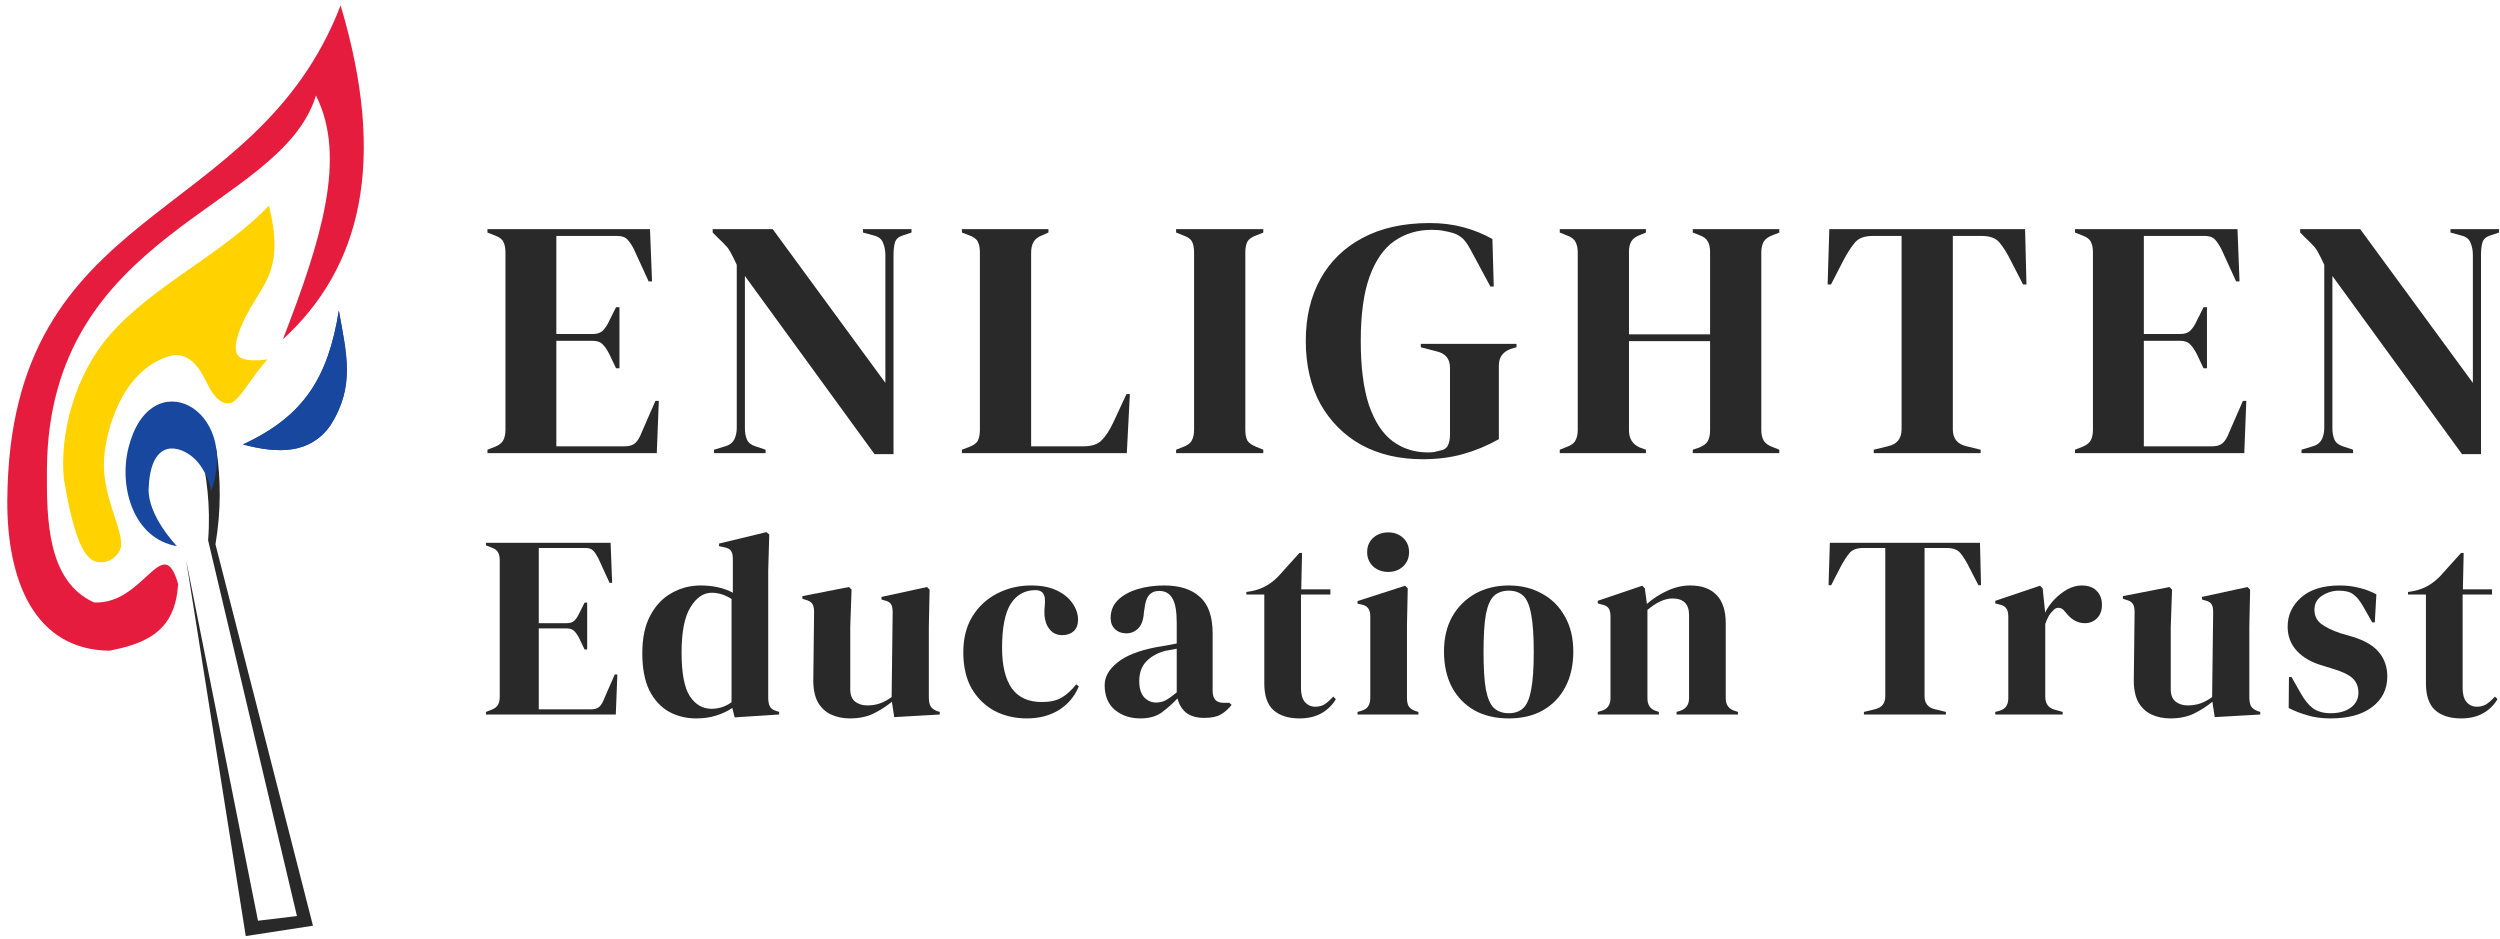<svg xmlns="http://www.w3.org/2000/svg" width="301" height="113" viewBox="0 0 301 113" fill="none"><path fill-rule="evenodd" clip-rule="evenodd" d="M22.421 67.508L31.062 110.855L35.752 110.293L25.056 65.052C25.394 60.758 24.838 57.309 24.151 53.98L26.056 54.133C26.582 57.649 26.637 61.403 25.942 65.534L37.682 111.456L29.589 112.702L22.418 67.508H22.421Z" fill="#292929"></path><path fill-rule="evenodd" clip-rule="evenodd" d="M21.449 70.332C21.1 75.665 18.115 77.404 13.17 78.342C4.172 78.251 0.811 69.887 0.88 60.199C1.137 24.156 30.632 27.531 41.01 0.652C46.641 19.493 43.471 32.238 34.063 40.851C38.67 28.926 41.799 18.942 38.041 11.503C33.789 25.393 5.889 27.716 5.65 56.436C5.598 62.671 5.722 69.984 11.321 72.536C17.37 72.835 19.605 63.829 21.451 70.329" fill="#E61C3E"></path><path fill-rule="evenodd" clip-rule="evenodd" d="M32.382 24.758C26.701 30.691 18.353 34.371 13.126 40.434C8.97 45.255 7.132 52.359 7.702 57.758C8.787 64.073 9.947 67.299 11.628 67.634C13.292 68.033 14.566 66.56 14.591 65.627C14.657 63.201 11.955 59.164 12.608 54.361C13.123 50.565 15.05 44.947 19.751 43.1C22.321 42.012 23.769 43.707 24.943 46.168C25.945 48.272 27.246 49.12 28.304 48.2C29.345 47.295 29.89 45.991 32.186 43.269C30.818 43.48 29.323 43.441 28.769 42.929C28.008 42.223 28.337 40.276 30.137 37.101C31.928 33.939 34.204 32.026 32.382 24.761" fill="#FFD200"></path><path fill-rule="evenodd" clip-rule="evenodd" d="M40.799 37.398C41.71 42.609 42.803 46.455 39.772 51.236C37.283 54.703 33.462 54.628 29.245 53.512C36.599 50.118 39.498 45.455 40.799 37.398Z" fill="#2A5296"></path><path fill-rule="evenodd" clip-rule="evenodd" d="M40.8 37.398C41.711 42.609 42.804 46.455 39.773 51.236C37.283 54.703 33.463 54.628 29.246 53.512C36.6 50.118 39.498 45.455 40.8 37.398Z" fill="#17479E"></path><path fill-rule="evenodd" clip-rule="evenodd" d="M21.3 65.753C21.3 65.753 17.767 62.126 17.897 58.809C18.116 53.249 20.995 53.418 22.939 54.827C24.409 55.893 25.306 58.023 25.411 59.152C28.997 49.163 18.083 43.462 15.469 53.911C14.259 58.753 16.142 64.878 21.3 65.755" fill="#17479E"></path><path d="M58.51 86.027V85.714L59.23 85.432C59.585 85.286 59.825 85.098 59.951 84.868C60.097 84.618 60.17 84.284 60.17 83.866V67.513C60.17 67.096 60.107 66.772 59.982 66.542C59.878 66.292 59.627 66.093 59.23 65.947L58.51 65.665V65.352H73.515L73.703 70.176H73.39L72.043 67.231C71.855 66.856 71.656 66.553 71.448 66.323C71.239 66.093 70.925 65.978 70.508 65.978H64.869V75.032H68.221C68.639 75.032 68.952 74.927 69.161 74.719C69.391 74.489 69.589 74.186 69.756 73.81L70.382 72.557H70.696V78.196H70.382L69.756 76.88C69.568 76.504 69.37 76.212 69.161 76.003C68.952 75.773 68.639 75.658 68.221 75.658H64.869V85.401H71.197C71.615 85.401 71.938 85.296 72.168 85.088C72.398 84.858 72.586 84.545 72.732 84.148L74.016 81.203H74.33L74.142 86.027H58.51Z" fill="#292929"></path><path d="M83.847 86.497C82.615 86.497 81.508 86.226 80.527 85.683C79.545 85.119 78.762 84.263 78.177 83.114C77.614 81.945 77.332 80.451 77.332 78.634C77.332 76.796 77.655 75.282 78.303 74.092C78.95 72.881 79.806 71.983 80.871 71.398C81.937 70.792 83.096 70.49 84.349 70.49C85.08 70.49 85.779 70.563 86.448 70.709C87.116 70.855 87.711 71.074 88.233 71.367V67.294C88.233 66.856 88.16 66.532 88.014 66.323C87.889 66.114 87.607 65.968 87.168 65.885L86.573 65.759V65.446L92.274 64.068L92.619 64.35L92.494 68.735V84.054C92.494 84.472 92.567 84.816 92.713 85.088C92.859 85.338 93.131 85.516 93.527 85.62L93.809 85.714V86.027L88.453 86.372L88.171 85.244C87.607 85.62 86.959 85.923 86.228 86.153C85.518 86.382 84.725 86.497 83.847 86.497ZM85.664 85.338C86.542 85.338 87.346 85.077 88.077 84.555V72.118C87.304 71.617 86.51 71.367 85.696 71.367C84.693 71.367 83.837 71.951 83.127 73.121C82.417 74.269 82.062 76.087 82.062 78.572C82.062 81.057 82.396 82.811 83.064 83.835C83.733 84.837 84.599 85.338 85.664 85.338Z" fill="#292929"></path><path d="M102.309 86.497C101.494 86.497 100.742 86.341 100.053 86.027C99.385 85.714 98.852 85.213 98.455 84.524C98.079 83.814 97.902 82.884 97.923 81.736L98.017 73.685C98.017 73.204 97.933 72.86 97.766 72.651C97.599 72.442 97.338 72.296 96.983 72.212L96.607 72.087V71.774L102.215 70.677L102.528 70.991L102.371 75.439V82.989C102.371 83.657 102.559 84.148 102.935 84.461C103.332 84.774 103.823 84.931 104.407 84.931C104.992 84.931 105.514 84.847 105.974 84.68C106.433 84.513 106.893 84.263 107.352 83.928L107.477 73.716C107.477 73.236 107.404 72.902 107.258 72.714C107.112 72.505 106.84 72.359 106.444 72.275L106.13 72.181V71.868L111.613 70.677L111.926 70.991L111.832 75.439V83.928C111.832 84.388 111.894 84.743 112.02 84.994C112.145 85.244 112.417 85.453 112.834 85.62L113.148 85.714V86.027L107.665 86.341L107.383 84.492C106.694 85.056 105.942 85.537 105.128 85.933C104.334 86.309 103.395 86.497 102.309 86.497Z" fill="#292929"></path><path d="M123.626 86.497C122.205 86.497 120.911 86.195 119.741 85.589C118.592 84.962 117.673 84.064 116.984 82.895C116.316 81.704 115.982 80.253 115.982 78.54C115.982 76.849 116.347 75.408 117.078 74.217C117.83 73.006 118.822 72.087 120.054 71.461C121.307 70.813 122.675 70.49 124.158 70.49C125.369 70.49 126.393 70.688 127.228 71.085C128.063 71.481 128.7 72.004 129.139 72.651C129.578 73.278 129.797 73.935 129.797 74.625C129.797 75.209 129.619 75.669 129.264 76.003C128.909 76.316 128.45 76.473 127.886 76.473C127.28 76.473 126.789 76.254 126.414 75.815C126.038 75.376 125.818 74.802 125.756 74.092C125.735 73.633 125.745 73.246 125.787 72.933C125.829 72.599 125.829 72.265 125.787 71.93C125.704 71.576 125.568 71.346 125.38 71.241C125.213 71.116 124.973 71.053 124.659 71.053C123.385 71.053 122.393 71.607 121.683 72.714C120.994 73.82 120.649 75.585 120.649 78.008C120.649 80.117 121.036 81.736 121.809 82.863C122.602 83.97 123.813 84.524 125.442 84.524C126.424 84.524 127.218 84.346 127.823 83.991C128.429 83.636 129.014 83.104 129.578 82.394L129.891 82.644C129.369 83.876 128.565 84.827 127.479 85.495C126.393 86.163 125.108 86.497 123.626 86.497Z" fill="#292929"></path><path d="M137.293 86.497C136.081 86.497 135.058 86.153 134.223 85.463C133.408 84.774 133.001 83.782 133.001 82.487C133.001 81.506 133.502 80.608 134.505 79.793C135.507 78.958 137.084 78.332 139.235 77.914C139.569 77.851 139.945 77.788 140.363 77.726C140.78 77.642 141.219 77.559 141.678 77.475V75.001C141.678 73.58 141.501 72.588 141.146 72.025C140.812 71.44 140.279 71.147 139.548 71.147C139.047 71.147 138.65 71.314 138.358 71.649C138.065 71.962 137.877 72.515 137.794 73.309L137.731 73.653C137.689 74.552 137.47 75.209 137.073 75.627C136.677 76.045 136.186 76.254 135.601 76.254C135.058 76.254 134.609 76.087 134.254 75.752C133.899 75.418 133.721 74.969 133.721 74.405C133.721 73.549 134.014 72.829 134.599 72.244C135.204 71.659 135.998 71.22 136.979 70.928C137.961 70.636 139.026 70.49 140.175 70.49C142.033 70.49 143.464 70.949 144.466 71.868C145.49 72.766 146.001 74.238 146.001 76.285V83.208C146.001 84.148 146.44 84.618 147.317 84.618H148.006L148.288 84.868C147.891 85.37 147.453 85.756 146.973 86.027C146.513 86.299 145.855 86.435 144.999 86.435C144.08 86.435 143.349 86.226 142.806 85.808C142.284 85.37 141.939 84.795 141.772 84.085C141.146 84.754 140.498 85.328 139.83 85.808C139.183 86.268 138.337 86.497 137.293 86.497ZM139.204 84.586C139.621 84.586 140.008 84.492 140.363 84.305C140.739 84.096 141.177 83.782 141.678 83.365V78.102C141.47 78.144 141.261 78.185 141.052 78.227C140.843 78.269 140.603 78.311 140.331 78.352C139.371 78.603 138.598 79.031 138.013 79.637C137.449 80.222 137.167 81.015 137.167 82.018C137.167 82.874 137.366 83.521 137.763 83.96C138.159 84.378 138.64 84.586 139.204 84.586Z" fill="#292929"></path><path d="M156.451 86.497C155.115 86.497 154.07 86.163 153.319 85.495C152.588 84.827 152.222 83.761 152.222 82.3V71.586H150.061V71.273L150.812 71.147C151.46 71.001 152.013 70.792 152.473 70.521C152.953 70.249 153.423 69.884 153.882 69.424L156.451 66.574H156.765L156.671 70.959H160.179V71.586H156.639V82.863C156.639 83.594 156.796 84.148 157.109 84.524C157.443 84.9 157.861 85.088 158.362 85.088C158.801 85.088 159.187 84.983 159.521 84.774C159.855 84.545 160.19 84.242 160.524 83.866L160.837 84.179C160.419 84.889 159.845 85.453 159.114 85.871C158.383 86.288 157.495 86.497 156.451 86.497Z" fill="#292929"></path><path d="M167.144 68.861C166.434 68.861 165.828 68.641 165.327 68.203C164.847 67.743 164.606 67.169 164.606 66.48C164.606 65.77 164.847 65.195 165.327 64.757C165.828 64.318 166.434 64.099 167.144 64.099C167.854 64.099 168.449 64.318 168.929 64.757C169.41 65.195 169.65 65.77 169.65 66.48C169.65 67.169 169.41 67.743 168.929 68.203C168.449 68.641 167.854 68.861 167.144 68.861ZM163.447 86.027V85.714L163.886 85.589C164.304 85.463 164.586 85.276 164.732 85.025C164.899 84.774 164.982 84.44 164.982 84.022V74.217C164.982 73.779 164.899 73.455 164.732 73.246C164.586 73.016 164.304 72.86 163.886 72.776L163.447 72.682V72.369L169.18 70.521L169.493 70.834L169.399 75.282V84.054C169.399 84.472 169.472 84.806 169.619 85.056C169.786 85.307 170.068 85.495 170.464 85.62L170.778 85.714V86.027H163.447Z" fill="#292929"></path><path d="M181.657 86.497C180.069 86.497 178.691 86.174 177.521 85.526C176.352 84.858 175.443 83.918 174.796 82.707C174.17 81.496 173.856 80.075 173.856 78.446C173.856 76.817 174.19 75.408 174.859 74.217C175.548 73.027 176.477 72.108 177.647 71.461C178.837 70.813 180.174 70.49 181.657 70.49C183.139 70.49 184.466 70.813 185.635 71.461C186.805 72.087 187.723 72.996 188.392 74.186C189.081 75.376 189.426 76.796 189.426 78.446C189.426 80.096 189.102 81.527 188.454 82.738C187.828 83.928 186.93 84.858 185.76 85.526C184.612 86.174 183.244 86.497 181.657 86.497ZM181.657 85.871C182.388 85.871 182.972 85.662 183.411 85.244C183.849 84.827 184.163 84.085 184.351 83.02C184.56 81.955 184.664 80.451 184.664 78.509C184.664 76.546 184.56 75.032 184.351 73.967C184.163 72.902 183.849 72.16 183.411 71.743C182.972 71.325 182.388 71.116 181.657 71.116C180.926 71.116 180.33 71.325 179.871 71.743C179.432 72.16 179.109 72.902 178.9 73.967C178.712 75.032 178.618 76.546 178.618 78.509C178.618 80.451 178.712 81.955 178.9 83.02C179.109 84.085 179.432 84.827 179.871 85.244C180.33 85.662 180.926 85.871 181.657 85.871Z" fill="#292929"></path><path d="M192.368 86.027V85.714L192.806 85.589C193.537 85.38 193.903 84.868 193.903 84.054V74.249C193.903 73.789 193.83 73.455 193.683 73.246C193.537 73.016 193.255 72.86 192.838 72.776L192.368 72.651V72.338L197.725 70.521L198.038 70.834L198.288 72.714C199.019 72.066 199.844 71.534 200.763 71.116C201.682 70.698 202.591 70.49 203.489 70.49C204.867 70.49 205.922 70.865 206.653 71.617C207.404 72.369 207.78 73.518 207.78 75.063V84.085C207.78 84.9 208.177 85.411 208.971 85.62L209.253 85.714V86.027H201.86V85.714L202.267 85.589C202.998 85.359 203.363 84.847 203.363 84.054V74.061C203.363 72.724 202.695 72.056 201.358 72.056C200.44 72.056 199.437 72.515 198.351 73.434V84.085C198.351 84.9 198.717 85.411 199.448 85.62L199.73 85.714V86.027H192.368Z" fill="#292929"></path><path d="M224.418 86.027V85.714L225.703 85.401C226.559 85.213 226.987 84.691 226.987 83.835V65.978H224.324C223.552 65.978 222.998 66.187 222.664 66.605C222.33 67.002 221.975 67.555 221.599 68.265L220.471 70.458H220.158L220.314 65.352H238.39L238.515 70.458H238.202L237.074 68.265C236.719 67.555 236.374 67.002 236.04 66.605C235.706 66.187 235.153 65.978 234.38 65.978H231.717V83.835C231.717 84.691 232.145 85.213 233.002 85.401L234.286 85.714V86.027H224.418Z" fill="#292929"></path><path d="M240.232 86.027V85.714L240.702 85.589C241.12 85.463 241.402 85.276 241.548 85.025C241.715 84.774 241.799 84.451 241.799 84.054V74.249C241.799 73.789 241.715 73.455 241.548 73.246C241.402 73.016 241.12 72.86 240.702 72.776L240.232 72.651V72.338L245.621 70.521L245.934 70.834L246.216 73.528V73.779C246.508 73.194 246.884 72.662 247.344 72.181C247.824 71.68 248.346 71.273 248.91 70.959C249.495 70.646 250.069 70.49 250.633 70.49C251.426 70.49 252.032 70.709 252.45 71.147C252.867 71.586 253.076 72.139 253.076 72.808C253.076 73.518 252.867 74.071 252.45 74.468C252.053 74.844 251.573 75.032 251.009 75.032C250.132 75.032 249.359 74.593 248.691 73.716L248.628 73.653C248.419 73.361 248.179 73.204 247.907 73.184C247.636 73.142 247.385 73.267 247.156 73.559C246.947 73.747 246.769 73.977 246.623 74.249C246.498 74.499 246.372 74.792 246.247 75.126V83.866C246.247 84.701 246.613 85.223 247.344 85.432L248.346 85.714V86.027H240.232Z" fill="#292929"></path><path d="M261.297 86.497C260.482 86.497 259.73 86.341 259.041 86.027C258.373 85.714 257.84 85.213 257.443 84.524C257.067 83.814 256.89 82.884 256.911 81.736L257.005 73.685C257.005 73.204 256.921 72.86 256.754 72.651C256.587 72.442 256.326 72.296 255.971 72.212L255.595 72.087V71.774L261.203 70.677L261.516 70.991L261.359 75.439V82.989C261.359 83.657 261.547 84.148 261.923 84.461C262.32 84.774 262.811 84.931 263.395 84.931C263.98 84.931 264.502 84.847 264.962 84.68C265.421 84.513 265.881 84.263 266.34 83.928L266.465 73.716C266.465 73.236 266.392 72.902 266.246 72.714C266.1 72.505 265.828 72.359 265.432 72.275L265.118 72.181V71.868L270.601 70.677L270.914 70.991L270.82 75.439V83.928C270.82 84.388 270.882 84.743 271.008 84.994C271.133 85.244 271.405 85.453 271.822 85.62L272.136 85.714V86.027L266.653 86.341L266.371 84.492C265.682 85.056 264.93 85.537 264.116 85.933C263.322 86.309 262.383 86.497 261.297 86.497Z" fill="#292929"></path><path d="M280.57 86.497C279.547 86.497 278.628 86.372 277.813 86.121C276.999 85.892 276.247 85.599 275.558 85.244L275.589 81.516H275.902L276.967 83.396C277.427 84.231 277.928 84.858 278.471 85.276C279.035 85.672 279.745 85.871 280.601 85.871C281.604 85.871 282.408 85.651 283.013 85.213C283.64 84.754 283.953 84.148 283.953 83.396C283.953 82.707 283.734 82.143 283.295 81.704C282.857 81.266 282.042 80.869 280.852 80.514L279.536 80.107C278.262 79.731 277.26 79.146 276.529 78.352C275.798 77.559 275.432 76.588 275.432 75.439C275.432 74.061 275.975 72.891 277.061 71.93C278.147 70.97 279.703 70.49 281.729 70.49C282.543 70.49 283.306 70.584 284.016 70.771C284.747 70.939 285.446 71.2 286.115 71.555L285.927 74.938H285.613L284.517 72.996C284.12 72.306 283.723 71.826 283.327 71.555C282.951 71.262 282.376 71.116 281.604 71.116C280.894 71.116 280.225 71.314 279.599 71.711C278.972 72.108 278.659 72.672 278.659 73.403C278.659 74.113 278.92 74.677 279.442 75.094C279.985 75.512 280.779 75.898 281.823 76.254L283.233 76.661C284.736 77.12 285.812 77.757 286.459 78.572C287.107 79.365 287.43 80.326 287.43 81.454C287.43 82.978 286.825 84.2 285.613 85.119C284.423 86.038 282.742 86.497 280.57 86.497Z" fill="#292929"></path><path d="M296.313 86.497C294.976 86.497 293.932 86.163 293.18 85.495C292.449 84.827 292.084 83.761 292.084 82.3V71.586H289.922V71.273L290.674 71.147C291.322 71.001 291.875 70.792 292.335 70.521C292.815 70.249 293.285 69.884 293.744 69.424L296.313 66.574H296.626L296.532 70.959H300.041V71.586H296.501V82.863C296.501 83.594 296.658 84.148 296.971 84.524C297.305 84.9 297.723 85.088 298.224 85.088C298.662 85.088 299.049 84.983 299.383 84.774C299.717 84.545 300.051 84.242 300.385 83.866L300.699 84.179C300.281 84.889 299.707 85.453 298.976 85.871C298.245 86.288 297.357 86.497 296.313 86.497Z" fill="#292929"></path><path d="M58.691 54.554V54.146L59.63 53.778C60.093 53.587 60.407 53.342 60.57 53.043C60.761 52.716 60.856 52.28 60.856 51.735V30.41C60.856 29.865 60.774 29.443 60.611 29.143C60.475 28.816 60.148 28.558 59.63 28.367L58.691 27.999V27.591H78.26L78.505 33.882H78.096L76.34 30.042C76.094 29.552 75.836 29.157 75.563 28.857C75.291 28.558 74.882 28.408 74.338 28.408H66.984V40.215H71.355C71.9 40.215 72.309 40.078 72.581 39.806C72.881 39.507 73.139 39.111 73.357 38.621L74.174 36.987H74.583V44.341H74.174L73.357 42.625C73.112 42.135 72.853 41.753 72.581 41.481C72.309 41.181 71.9 41.032 71.355 41.032H66.984V53.737H75.237C75.781 53.737 76.203 53.601 76.503 53.329C76.802 53.029 77.048 52.62 77.238 52.103L78.913 48.263H79.322L79.077 54.554H58.691Z" fill="#292929"></path><path d="M85.968 54.554V54.146L87.316 53.737C87.807 53.601 88.161 53.342 88.379 52.961C88.597 52.552 88.705 52.076 88.705 51.531V31.881C88.406 31.227 88.161 30.737 87.97 30.41C87.807 30.083 87.616 29.811 87.398 29.593C87.18 29.348 86.881 29.048 86.499 28.694L85.805 27.999V27.591H93.036L106.599 46.097V30.696C106.599 30.151 106.504 29.661 106.313 29.225C106.15 28.789 105.796 28.503 105.251 28.367L103.903 27.999V27.591H109.745V27.999L108.642 28.367C108.152 28.53 107.852 28.816 107.743 29.225C107.634 29.634 107.58 30.11 107.58 30.655V54.677H105.292L89.686 33.229V51.531C89.686 52.076 89.768 52.539 89.931 52.92C90.094 53.301 90.435 53.574 90.952 53.737L92.178 54.146V54.554H85.968Z" fill="#292929"></path><path d="M115.814 54.554V54.146L116.672 53.819C117.244 53.601 117.598 53.342 117.734 53.043C117.898 52.716 117.979 52.28 117.979 51.735V30.41C117.979 29.865 117.898 29.429 117.734 29.102C117.571 28.776 117.217 28.517 116.672 28.326L115.814 27.999V27.591H126.232V27.999L125.496 28.326C124.979 28.517 124.625 28.789 124.434 29.143C124.243 29.47 124.148 29.906 124.148 30.451V53.737H130.44C131.447 53.737 132.183 53.492 132.646 53.002C133.136 52.511 133.599 51.803 134.035 50.877L135.628 47.446H136.037L135.669 54.554H115.814Z" fill="#292929"></path><path d="M141.603 54.554V54.146L142.42 53.819C142.965 53.628 143.319 53.37 143.482 53.043C143.673 52.716 143.768 52.28 143.768 51.735V30.41C143.768 29.865 143.686 29.429 143.523 29.102C143.36 28.776 142.992 28.517 142.42 28.326L141.603 27.999V27.591H152.102V27.999L151.285 28.326C150.74 28.517 150.373 28.776 150.182 29.102C150.019 29.429 149.937 29.865 149.937 30.41V51.735C149.937 52.28 150.019 52.716 150.182 53.043C150.373 53.342 150.74 53.601 151.285 53.819L152.102 54.146V54.554H141.603Z" fill="#292929"></path><path d="M171.27 55.29C168.492 55.29 166.041 54.718 163.916 53.574C161.819 52.403 160.171 50.755 158.973 48.63C157.802 46.479 157.216 43.946 157.216 41.032C157.216 38.199 157.802 35.721 158.973 33.596C160.144 31.472 161.833 29.824 164.039 28.653C166.272 27.455 168.968 26.855 172.128 26.855C173.571 26.855 174.906 27.019 176.131 27.346C177.384 27.672 178.569 28.149 179.686 28.776L179.849 34.495H179.441L177.153 30.246C176.799 29.565 176.472 29.075 176.172 28.776C175.873 28.476 175.491 28.244 175.028 28.081C174.593 27.945 174.184 27.85 173.803 27.795C173.449 27.713 172.972 27.672 172.373 27.672C170.684 27.672 169.186 28.122 167.879 29.021C166.599 29.919 165.605 31.349 164.897 33.31C164.189 35.271 163.835 37.845 163.835 41.032C163.835 44.191 164.161 46.765 164.815 48.753C165.496 50.741 166.449 52.198 167.675 53.124C168.9 54.023 170.317 54.472 171.924 54.472C172.169 54.472 172.4 54.459 172.618 54.432C172.863 54.377 173.095 54.323 173.313 54.268C173.83 54.187 174.171 53.969 174.334 53.615C174.497 53.261 174.579 52.838 174.579 52.348V44.259C174.579 43.197 174.034 42.543 172.945 42.298L171.066 41.808V41.399H182.586V41.808L182.014 41.971C180.979 42.298 180.462 42.979 180.462 44.014V52.879C179.046 53.669 177.602 54.268 176.131 54.677C174.688 55.085 173.067 55.29 171.27 55.29Z" fill="#292929"></path><path d="M187.795 54.554V54.146L188.612 53.819C189.156 53.628 189.51 53.37 189.674 53.043C189.864 52.716 189.96 52.294 189.96 51.776V30.41C189.96 29.865 189.864 29.429 189.674 29.102C189.51 28.776 189.156 28.517 188.612 28.326L187.795 27.999V27.591H198.171V27.999L197.477 28.285C196.959 28.476 196.605 28.735 196.415 29.062C196.224 29.361 196.129 29.783 196.129 30.328V40.255H205.893V30.328C205.893 29.783 205.797 29.361 205.607 29.062C205.443 28.735 205.089 28.476 204.545 28.285L203.809 27.999V27.591H214.227V27.999L213.41 28.326C212.892 28.517 212.538 28.776 212.348 29.102C212.157 29.429 212.062 29.865 212.062 30.41V51.776C212.062 52.294 212.157 52.716 212.348 53.043C212.538 53.37 212.892 53.628 213.41 53.819L214.227 54.146V54.554H203.809V54.146L204.545 53.901C205.089 53.683 205.443 53.424 205.607 53.124C205.797 52.797 205.893 52.362 205.893 51.817V41.072H196.129V51.817C196.129 52.825 196.578 53.519 197.477 53.901L198.171 54.146V54.554H187.795Z" fill="#292929"></path><path d="M225.601 54.554V54.146L227.276 53.737C228.392 53.492 228.951 52.811 228.951 51.694V28.408H225.478C224.47 28.408 223.749 28.68 223.313 29.225C222.877 29.742 222.414 30.464 221.924 31.39L220.453 34.25H220.045L220.249 27.591H243.821L243.985 34.25H243.576L242.106 31.39C241.643 30.464 241.193 29.742 240.757 29.225C240.322 28.68 239.6 28.408 238.592 28.408H235.12V51.694C235.12 52.811 235.678 53.492 236.795 53.737L238.47 54.146V54.554H225.601Z" fill="#292929"></path><path d="M249.825 54.554V54.146L250.765 53.778C251.228 53.587 251.541 53.342 251.704 53.043C251.895 52.716 251.99 52.28 251.99 51.735V30.41C251.99 29.865 251.909 29.443 251.745 29.143C251.609 28.816 251.282 28.558 250.765 28.367L249.825 27.999V27.591H269.394L269.639 33.882H269.23L267.474 30.042C267.229 29.552 266.97 29.157 266.698 28.857C266.425 28.558 266.017 28.408 265.472 28.408H258.118V40.215H262.49C263.034 40.215 263.443 40.078 263.715 39.806C264.015 39.507 264.274 39.111 264.491 38.621L265.309 36.987H265.717V44.341H265.309L264.491 42.625C264.246 42.135 263.988 41.753 263.715 41.481C263.443 41.181 263.034 41.032 262.49 41.032H258.118V53.737H266.371C266.915 53.737 267.338 53.601 267.637 53.329C267.937 53.029 268.182 52.62 268.373 52.103L270.048 48.263H270.456L270.211 54.554H249.825Z" fill="#292929"></path><path d="M277.102 54.554V54.146L278.451 53.737C278.941 53.601 279.295 53.342 279.513 52.961C279.731 52.552 279.84 52.076 279.84 51.531V31.881C279.54 31.227 279.295 30.737 279.104 30.41C278.941 30.083 278.75 29.811 278.532 29.593C278.314 29.348 278.015 29.048 277.634 28.694L276.939 27.999V27.591H284.17L297.733 46.097V30.696C297.733 30.151 297.638 29.661 297.448 29.225C297.284 28.789 296.93 28.503 296.385 28.367L295.037 27.999V27.591H300.879V27.999L299.776 28.367C299.286 28.53 298.986 28.816 298.877 29.225C298.768 29.634 298.714 30.11 298.714 30.655V54.677H296.426L280.82 33.229V51.531C280.82 52.076 280.902 52.539 281.065 52.92C281.229 53.301 281.569 53.574 282.087 53.737L283.312 54.146V54.554H277.102Z" fill="#292929"></path></svg>